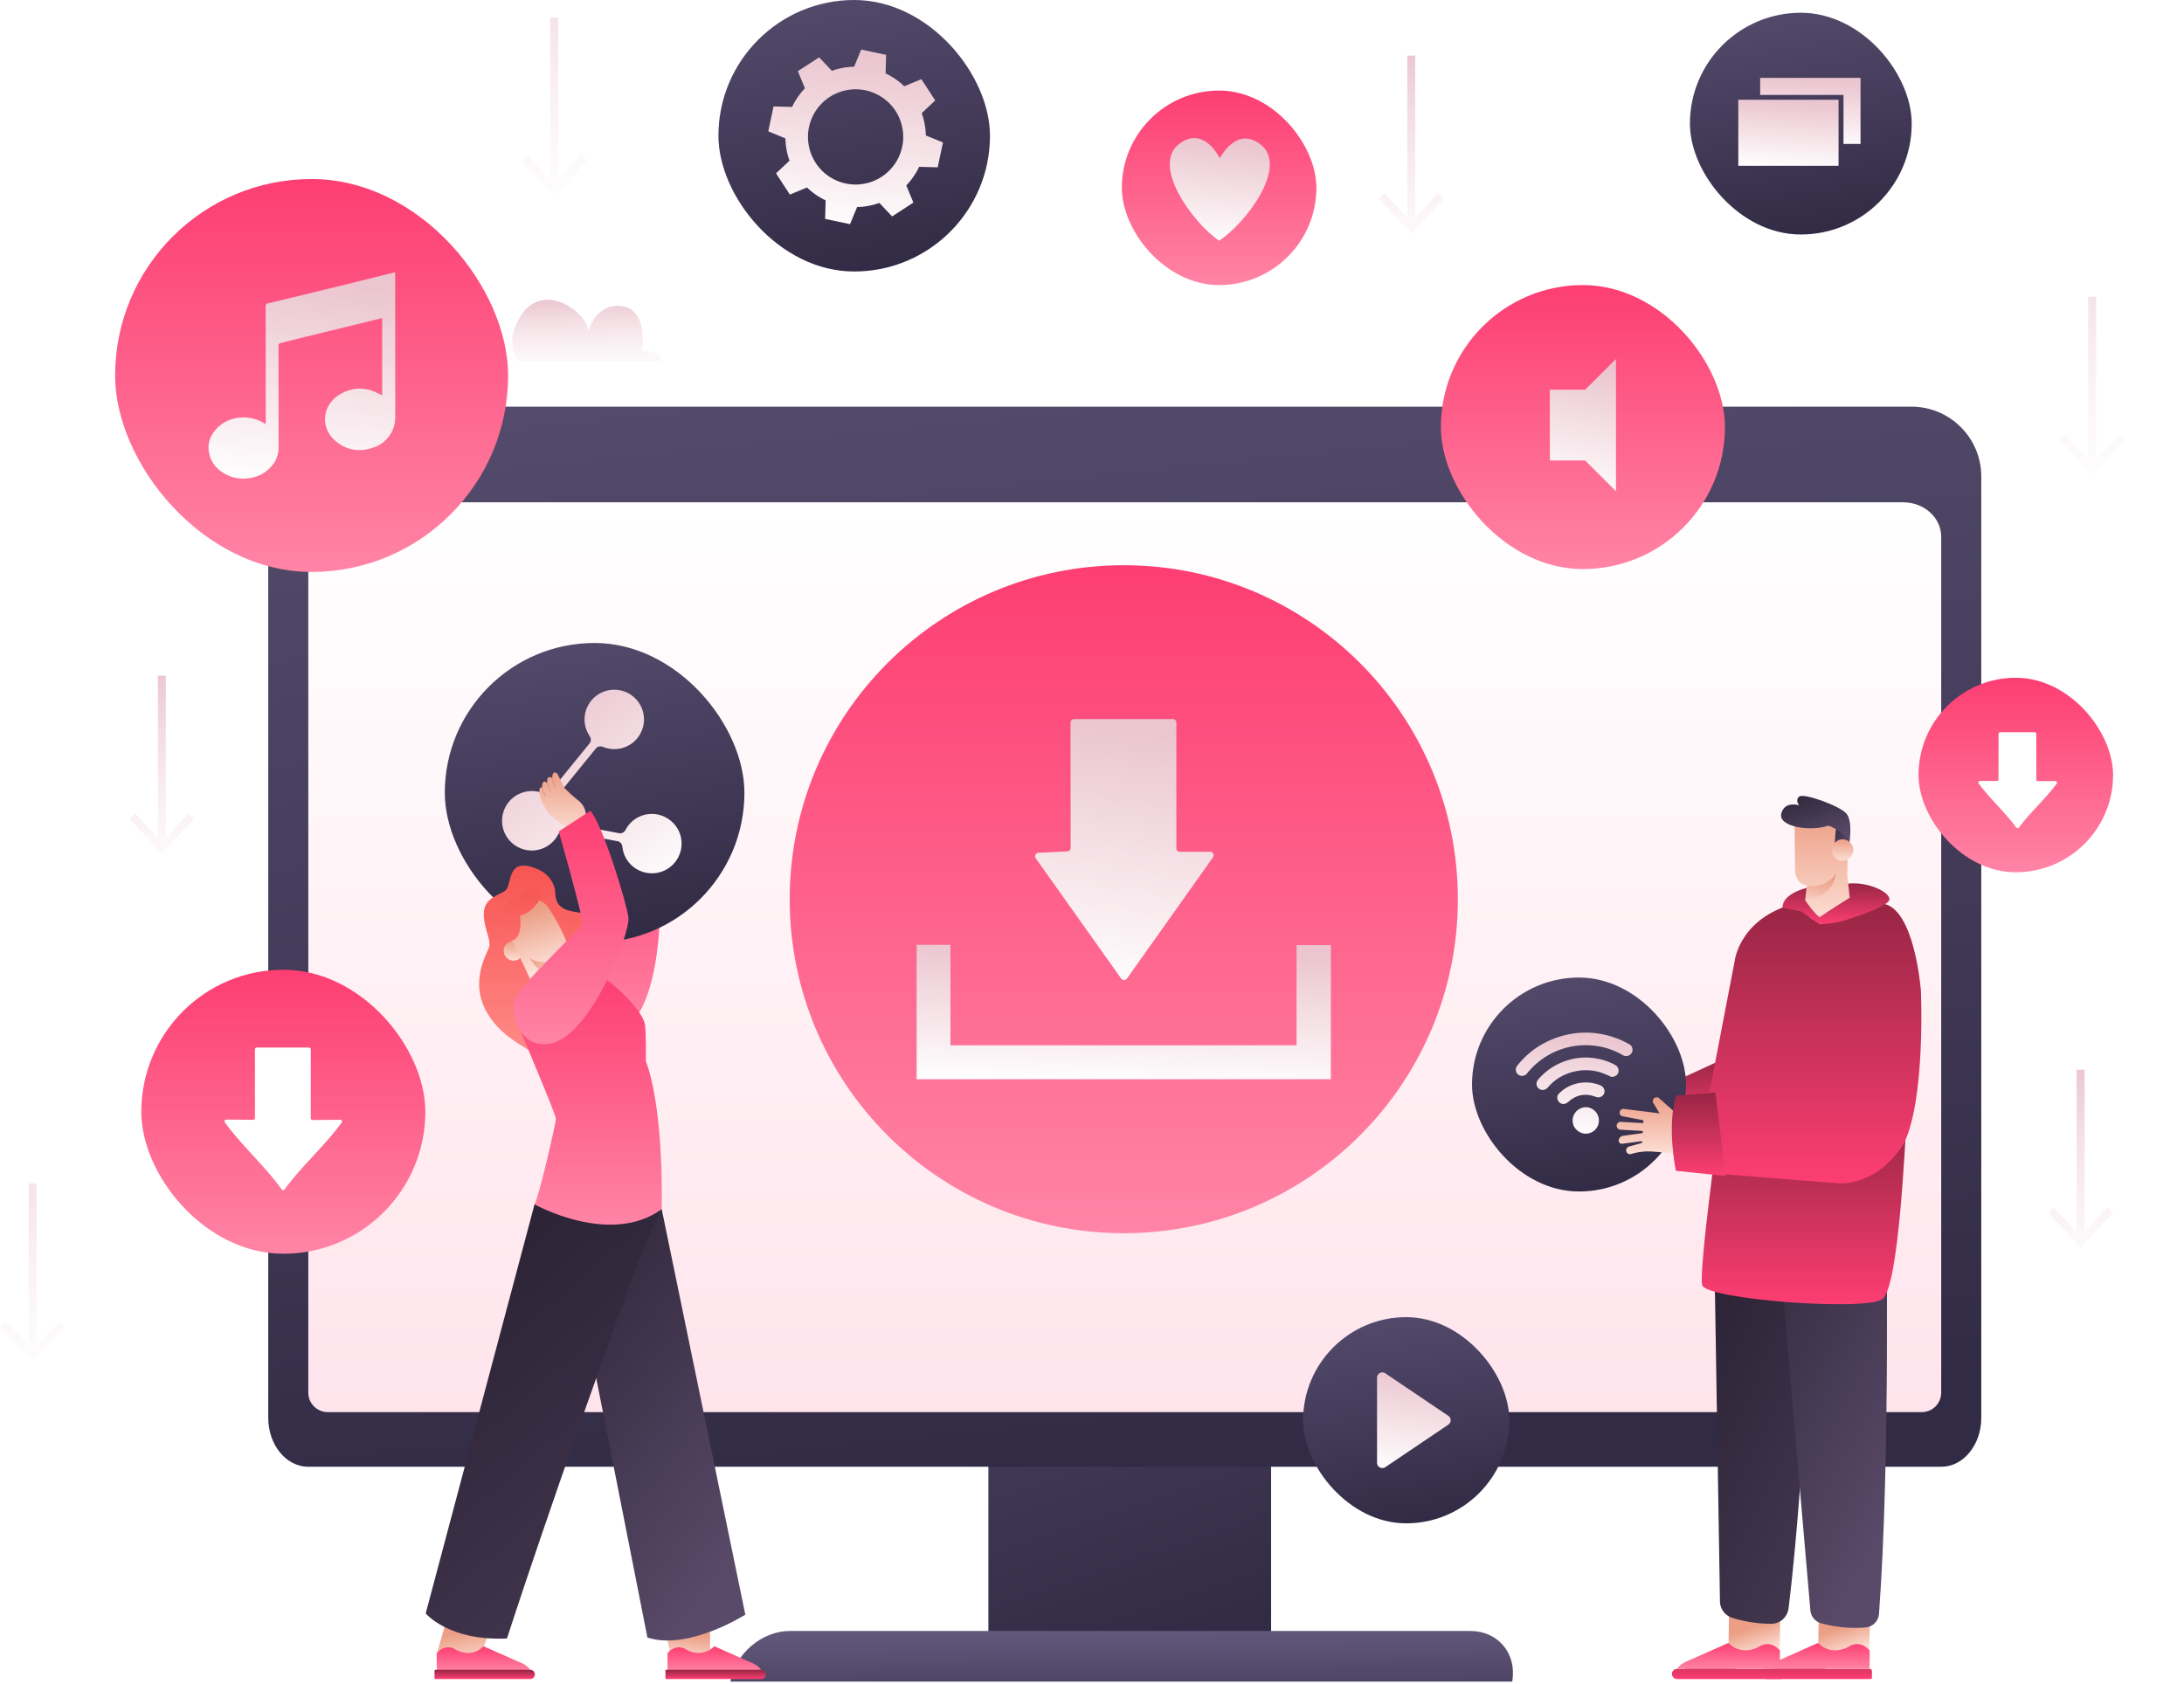 <svg xmlns="http://www.w3.org/2000/svg" xmlns:xlink="http://www.w3.org/1999/xlink" width="664" height="512" fill="none" xmlns:v="https://vecta.io/nano"><path d="M386.45 326.122H300.496V506.196H386.45V326.122Z" fill="url(#B)"/><path fill-rule="evenodd" d="M602.368 144.892v267.457 16.833 1.936c0 8.214-5.434 14.897-12.15 14.897H93.703c-6.715 0-12.15-6.652-12.15-14.897v-1.936-16.833-267.457c0-11.742 9.526-21.236 21.238-21.236H581.13c11.743 0 21.238 9.525 21.238 21.236z" fill="url(#C)"/><g filter="url(#A)"><path d="M584.252 411.069c3.277 0 5.934-2.657 5.934-5.934V144.892c0-5.808-5.185-10.493-11.588-10.493H105.32c-6.403 0-11.588 4.685-11.588 10.493v260.243c0 3.277 2.657 5.934 5.934 5.934h484.586z" fill="url(#D)"/></g><path d="M459.758 511.349c1.468-8.526-4.248-15.396-12.775-15.396H240.125c-8.527 0-16.585 6.902-18.053 15.396h237.686z" fill="url(#E)"/><path d="M155.726 104.48c.094 2.062.812 3.904 1.937 5.403h43.008c.156-.874-.125-1.811-.999-2.373-1.874-1.218-4.436-.5-4.436-.5s2.062-12.773-6.09-13.897-10.245 7.682-10.245 7.682c-.25-5.777-14.023-15.99-20.864-4.247-1.811 3.029-2.404 5.684-2.311 7.932z" fill="url(#F)"/><path d="M341.661 374.998c56.096 0 101.57-45.471 101.57-101.561s-45.474-101.562-101.57-101.562S240.09 217.346 240.09 273.437s45.475 101.561 101.571 101.561z" fill="url(#G)"/><path d="M325.478 219.738a1.08 1.08 0 0 1 1.079-1.079h30.012a1.08 1.08 0 0 1 1.079 1.079v38.191a1.08 1.08 0 0 0 1.079 1.079h9.166a1.08 1.08 0 0 1 .88 1.705l-26.144 36.842a1.08 1.08 0 0 1-1.76.002l-25.966-36.541a1.08 1.08 0 0 1 .825-1.701l8.75-.415a1.08 1.08 0 0 0 1.029-1.08l-.029-38.082z" fill="url(#H)"/><path d="M288.965 317.846H394.19v-30.449h10.432v40.786H278.689v-40.88h10.276v30.543z" fill="url(#I)"/><rect x="34.998" y="54.44" width="119.48" height="119.48" rx="59.74" fill="url(#J)"/><rect x="438.074" y="86.685" width="86.357" height="86.357" rx="43.178" fill="url(#K)"/><rect x="341.072" y="27.537" width="59.148" height="59.148" rx="29.574" fill="url(#L)"/><path d="M170.752 248.796s13.305 22.486 13.462 23.985c.156 1.468-9.933 24.235-9.933 28.95-.031 4.154 3.53 16.99 15.492 10.837 11.306-5.84 11.962-40.662 9.995-44.94s-14.118-22.08-18.49-24.391l-10.526 5.559z" fill="url(#M)"/><rect x="135.234" y="195.518" width="91.089" height="91.089" rx="45.544" fill="url(#N)"/><path d="M190.335 227.059c4.591-1.967 6.684-7.307 4.716-11.867-1.968-4.591-7.309-6.683-11.869-4.716-4.591 1.968-6.684 7.308-4.716 11.868.222.529.5 1.03.818 1.498.452.664.493 1.555-.014 2.178l-11.999 14.746c-.511.628-1.403.766-2.152.458a8.98 8.98 0 0 0-7.017.077c-4.591 1.967-6.684 7.307-4.716 11.867 1.967 4.591 7.308 6.683 11.868 4.716 1.971-.859 3.492-2.331 4.415-4.103.374-.718 1.145-1.188 1.941-1.037l16.188 3.067c.792.15 1.337.863 1.42 1.665.091.884.312 1.768.679 2.625 1.968 4.591 7.309 6.683 11.869 4.716 4.591-1.968 6.684-7.308 4.716-11.868a9.06 9.06 0 0 0-11.868-4.715 9.02 9.02 0 0 0-4.415 4.102c-.374.718-1.145 1.188-1.941 1.037l-16.188-3.066c-.792-.15-1.337-.864-1.42-1.665-.091-.885-.312-1.769-.679-2.626-.222-.529-.5-1.03-.819-1.498-.451-.664-.492-1.555.014-2.178l12.013-14.763c.505-.621 1.384-.764 2.126-.464 2.187.883 4.706.938 7.03-.054z" fill="url(#O)"/><path d="M168.823 271.906s.406-6.121-7.246-8.307c-7.621-2.186-5.872 5.653-7.933 7.183-2.062 1.561-6.591 2.249-6.559 7.183s2.561 7.932 1.468 10.431c-1.812 4.153-6.622 13.491 2.529 23.641 5.997 6.684 19.396 12.024 19.396 12.024s11.744-25.765 10.838-34.666 1.218-10.337-3.748-11.617c-3.029-.75-8.433-.344-8.745-5.872z" fill="url(#P)"/><path d="M158.885 287.802c.718 1.5.062 3.311-1.437 4.029s-3.311.063-4.029-1.436-.063-3.311 1.437-4.029c1.53-.718 3.31-.094 4.029 1.436z" fill="url(#Q)"/><path fill-rule="evenodd" d="M157.855 274.03c5.841-2.186 8.652 1.624 8.652 1.624l-.002.001c.067.1 6.742 10.134 6.059 13.397 0 0-.281 1.717-2.405 2.748l3.217 6.808-9.62 4.529-10.557-22.33.031-.012c-.063-.257-1.043-4.643 4.625-6.765z" fill="url(#R)"/><path d="M164.848 272.063s-1.874 5.09-6.778 6.433c0 0 1.093 6.277-2.311 7.558-3.405 1.311-5.247-7.246-5.247-7.246l5.341-5.59 6.715-3.654 2.28 2.499z" fill="url(#S)"/><path d="M208.771 406.728s5.56 30.418 6.278 50.593.875 47.251.875 47.251h-11.775l-11.338-53.934c-2.498-8.932-9.807-51.499-9.807-51.499l25.767 7.589z" fill="url(#T)"/><path d="M201.175 367.69l25.424 123.297s-17.303 11.024-29.765 6.964l-22.613-114.615 26.954-15.646z" fill="url(#U)"/><path d="M156.012 400.95s-6.465 36.415-10.182 50.218-10.089 42.973-11.4 47.377h12.274l13.587-29.169c6.153-13.148 20.614-45.846 22.582-59.869 1.999-14.022-28.079-8.338-26.861-8.557z" fill="#fe9f73"/><path d="M145.077 505.478l-12.212-2.779 3.842-13.461 20.645-13.522-12.275 29.762z" fill="url(#V)"/><use xlink:href="#AQ" fill="url(#W)"/><use xlink:href="#AR" fill="url(#X)"/><use xlink:href="#AQ" x="70.166" fill="url(#W)"/><use xlink:href="#AR" x="70.207" fill="url(#X)"/><path d="M162.506 366.253L129.43 490.612s6.965 8.464 24.705 7.62c0 0 13.837-43.097 39.948-114.802 2.311-6.309 7.09-15.709 7.09-15.709s-35.794-6.152-38.667-1.468z" fill="url(#Y)"/><path d="M158.85 302.137s-2.936 4.966-1.749 8.339c1.156 3.373 11.9 28.263 11.9 29.731s-5.247 24.11-6.497 26.015c0 0 23.019 12.867 38.667 1.468 0 0 .875-29.544-4.81-45.034 0 0 .094-8.183-.25-10.931-.687-5.309-13.211-16.115-16.272-16.271-3.092-.125-17.616 2.748-20.989 6.683z" fill="url(#Z)"/><path d="M171.508 239.395c.281.562 3.123 3.092 4.248 3.966 2.998 2.218 3.217 6.59.5 9.12l-1.406 1.311-7.558-5.902c-.906-.812-3.03-4.591-3.217-6.215-.375-2.967.749-2.092.749-2.092-.094-3.092 1.562-1.468 1.562-1.468-.313-2.78 1.53-1.531 1.53-1.531-.031-1.53.5-1.749.937-1.655a1.02 1.02 0 0 1 .719.562l1.936 3.904z" fill="url(#a)"/><path d="M168.705 239.458c.031.031.124.062.156.031.062-.031.093-.125.062-.187-.5-1.031-.906-2.78-.937-2.78-.031-.094-.094-.125-.187-.094a.13.13 0 0 0-.094.188c.031.062.437 1.78.937 2.842.031-.032.031-.032.063 0zm-1.372 1.281c.063.062.125.062.188.031s.093-.125.031-.219c-.75-1.155-1.062-2.498-1.093-2.529-.031-.094-.094-.125-.188-.125-.093.031-.125.093-.125.187.094.094.407 1.437 1.187 2.655 0-.031 0 0 0 0zm-1.714 1.217c.031.063.125.063.187.031s.094-.125.063-.187a7.77 7.77 0 0 1-.875-2.28c0-.094-.094-.125-.187-.125s-.125.094-.125.188c.031.031.281 1.28.937 2.373z" fill="#d79885"/><path d="M169.877 252.824s7.527 26.515 7.215 27.983c-.281 1.468-19.115 18.644-20.552 23.142-1.249 3.966 1.062 14.896 10.495 13.429 12.587-1.937 24.611-33.729 24.018-38.383-.593-4.684-8.058-28.919-11.588-32.417l-9.588 6.246z" fill="url(#b)"/><path d="M161.009 291.331c-.062-.124 2.062 1.749 5.091 1.062l-2.342 2.436c0 .031-2.249-2.498-2.749-3.498z" fill="url(#c)"/><path opacity=".5" d="M158.635 48.828l9.901 10.65 9.901-10.65-1.781-1.655-6.902 7.433V5.324h-2.436v49.281l-6.903-7.433-1.78 1.655z" fill="url(#d)"/><path d="M622.668 368.752l9.901 10.68 9.901-10.68-1.78-1.624-6.903 7.432v-49.281h-2.436v49.281l-6.903-7.432-1.78 1.624z" fill="url(#e)"/><path opacity=".5" d="M626.168 133.706l9.932 10.65 9.901-10.65-1.78-1.655-6.934 7.464V90.234h-2.405v49.25l-6.934-7.433-1.78 1.655z" fill="url(#f)"/><path opacity=".5" d="M0 403.417l9.932 10.65 9.901-10.65-1.78-1.655-6.934 7.433v-49.282H8.714v49.282l-6.934-7.433L0 403.417z" fill="url(#g)"/><path d="M39.322 248.921l9.901 10.649 9.901-10.649-1.78-1.655-6.934 7.464v-49.282h-2.405v49.25l-6.934-7.432-1.749 1.655z" fill="url(#h)"/><path d="M419.146 60.394l9.933 10.649 9.901-10.649-1.781-1.655-6.933 7.433V16.89h-2.405v49.281l-6.934-7.433-1.781 1.655z" fill="url(#i)"/><path d="M491.306 109.161l-9.374 9.357h-10.737v21.507h10.737l9.374 9.357v-40.221z" fill="url(#j)"/><rect x="396.18" y="400.524" width="62.697" height="62.697" rx="31.349" fill="url(#k)"/><path d="M440.33 430.531a1.62 1.62 0 0 1 0 2.683l-19.148 12.925a1.62 1.62 0 0 1-2.524-1.341v-25.85a1.62 1.62 0 0 1 2.524-1.342l19.148 12.925z" fill="url(#l)"/><path d="M370.865 48.141c-.968-1.905-5.403-9.369-12.119-4.56-9.057 6.434 3.842 24.141 11.9 29.606 8.152-5.309 21.364-22.767 12.431-29.388-6.621-4.934-11.181 2.467-12.212 4.341z" fill="url(#m)"/><path d="M80.803 128.944v-1.116l-.027-34.69c0-.558.16-.77.721-.903l11.156-2.683 15.533-3.798 11.369-2.816c.16-.053.347-.053.587-.106v.691l.027 43.27c.027 4.223-2.562 7.863-6.485 9.244-4.351 1.567-8.434.956-11.903-2.125-4.404-3.905-3.817-10.492 1.12-13.733 2.856-1.886 6.005-2.444 9.341-1.647 1.201.292 2.296.93 3.443 1.435.16.079.294.159.507.265V96.724l-2.508.611-23.78 5.818-4.564 1.142c-.534.133-.667.345-.667.876l.027 30.52c0 1.939-.4 3.799-1.575 5.366-1.842 2.47-4.324 3.958-7.419 4.356-2.269.292-4.484.053-6.565-.929-2.989-1.435-5.071-3.666-5.631-7.013-.48-2.789.48-5.18 2.402-7.198 3.229-3.374 8.407-4.303 12.971-2.338.614.292 1.228.638 1.922 1.01z" fill="url(#n)"/><rect x="218.424" width="82.557" height="82.557" rx="41.279" fill="url(#o)"/><path d="M281.48 41.184c-.05-2.355-.476-4.635-1.253-6.764l4.109-3.883-2.104-3.232-2.105-3.232-5.211 2.154c-1.654-1.578-3.558-2.906-5.663-3.908l.151-5.637-3.783-.802-3.784-.802-2.154 5.211c-2.355.05-4.635.476-6.765 1.253l-3.883-4.108-3.232 2.104-3.232 2.104 2.154 5.211a21.74 21.74 0 0 0-3.908 5.662l-5.637-.15-.802 3.783-.802 3.783 5.211 2.154c.051 2.355.476 4.635 1.253 6.764l-4.109 3.858 2.105 3.232 2.104 3.232 5.212-2.154a21.72 21.72 0 0 0 5.662 3.908l-.15 5.637 3.783.802 3.783.802 2.155-5.211a21.02 21.02 0 0 0 6.764-1.253l3.884 4.108 3.232-2.104 3.232-2.104-2.155-5.211a21.77 21.77 0 0 0 3.909-5.662l5.637.15.801-3.783.802-3.783-5.211-2.129zm-17.413 14.38c-7.691 2.18-15.709-2.305-17.863-9.996-2.18-7.691 2.304-15.707 9.996-17.862 7.692-2.18 15.709 2.305 17.864 9.996s-2.305 15.682-9.997 17.862z" fill="url(#p)"/><rect x="583.289" y="206.095" width="59.148" height="59.148" rx="29.574" fill="url(#q)"/><path d="M607.608 223.196a.54.54 0 0 1 .54-.539h10.413a.54.54 0 0 1 .539.539v13.809c0 .298.24.539.538.538l5.21-.052c.434-.003.688.481.43.831-3.339 4.539-8.184 8.843-11.414 13.27a.56.56 0 0 1-.905-.001c-3.217-4.447-8.078-8.831-11.372-13.323-.249-.339-.019-.804.402-.808 1.534-.014 3.764.053 5.102.039.29-.003.517-.241.517-.531v-13.772z" fill="#fff"/><rect x="42.963" y="294.887" width="86.357" height="86.357" rx="43.178" fill="url(#r)"/><path d="M77.517 319.086a.54.54 0 0 1 .539-.54h15.885a.54.54 0 0 1 .539.54v20.955c0 .298.24.54.538.538l8.437-.08c.434-.003.688.481.435.834-5.01 6.969-12.499 13.552-17.358 20.34-.22.308-.682.307-.901-.001-4.832-6.808-12.337-13.513-17.275-20.393-.245-.342-.014-.809.407-.817 2.346-.043 6.169.084 8.236.047.29-.005.516-.243.516-.532v-20.891z" fill="#fff"/><path d="M525.707 489.27l15.523 1.936-.219 14.71-15.585-.219.281-16.427z" fill="url(#s)"/><path d="M509.872 510.569c-.968 0-1.718-.875-1.531-1.843.157-.749.812-1.249 1.562-1.249h2.186l10.089-5.996 5.497 5.996h13.586c.344 0 .625.281.625.624v2.062c0 .218-.187.406-.406.406h-31.608z" fill="url(#t)"/><path d="M513.91 504.729l11.525-5.122c4.654 4.528 9.932.781 9.932.781 3.498-1.562 5.778 1.499 5.778 1.499v5.59h-31.264c.874-1.686 4.029-2.748 4.029-2.748z" fill="url(#u)"/><path d="M552.982 489.27l15.523 1.936-.218 14.71-15.586-.219.281-16.427z" fill="url(#v)"/><path d="M537.116 510.568c-.968 0-1.718-.874-1.53-1.842.156-.75.812-1.249 1.561-1.249h2.187l10.088-5.997 5.497 5.997h13.586c.344 0 .625.281.625.624v2.061c0 .219-.187.406-.406.406h-31.608z" fill="url(#w)"/><path d="M541.181 504.729l11.526-5.122c4.653 4.528 9.932.781 9.932.781 3.498-1.562 5.778 1.499 5.778 1.499v5.59h-31.265c.875-1.687 4.029-2.748 4.029-2.748z" fill="url(#x)"/><path d="M538.473 493.766c-2.998 0-7.152-.374-11.744-1.78-2.217-.687-3.779-2.717-3.81-5.028l-1.999-123.609c0-.313 0-.594.062-.906l.094-.625c.531-3.373 3.998-5.403 7.184-4.185l19.895 7.652a5.35 5.35 0 0 1 3.436 5.153c-.531 15.865-2.873 77.951-7.808 118.581-.344 2.749-2.624 4.779-5.31 4.747z" fill="url(#y)"/><path d="M567.116 494.891c-3.155.25-7.965.219-13.368-1.249-1.843-.5-3.186-2.061-3.342-3.966l-9.464-109.494-5.809-30.387 38.323 17.489s1.343 76.358-2.186 123.453c-.156 2.249-1.937 3.998-4.154 4.154z" fill="url(#z)"/><path d="M517.508 390.769c-1.124-4.404 5.466-51.686 5.466-51.686l56.563 3.935c-.343 3.06-2.155 48.313-7.246 52.029-5.06 3.717-53.627.125-54.783-4.278z" fill="url(#AA)"/><path d="M498.061 333.929l26.642-12.242-6.278 18.489-14.68 3.747-5.684-9.994z" fill="url(#AB)"/><path d="M548.942 274.061s16.835.031 23.238.687c9.963 1.031 11.837 26.577 11.837 26.577.594 16.99-.624 40.319-6.278 48.095-8.526 11.743-19.146 10.368-19.146 10.368l-49.036-3.841s-2.967-16.614.094-22.892l10.057-.874 7.715-40.1s1.592-13.835 20.051-17.739c-.749.375 1.468-.281 1.468-.281z" fill="url(#AC)"/><rect x="447.537" y="297.253" width="65.063" height="65.063" rx="32.532" fill="url(#AD)"/><path d="M562.386 275.498c-.344 1.624-2.655 4.872-6.965 4.903-1.375 0-2.562-.218-3.561-.531-2.061-.624-3.373-2.685-3.123-4.809l.656-5.778c-3.78-.499-3.655-4.84-3.655-4.84l-.125-13.429 15.461-3.436.624 14.741-.093 3.81s1.155 7.745.781 9.369z" fill="url(#AE)"/><path d="M549.406 269.283s5.872 1.124 8.745-3.748c0 0-.187 7.246-9.213 7.995l.468-4.247z" fill="url(#AF)"/><path d="M558.74 249.827c.718-1.281 3.56 6.214 3.56 6.214l-3.873.844-.687.718c0 .031.281-6.496 1-7.776z" fill="url(#AG)"/><path d="M556.959 258.508a3.29 3.29 0 0 1 3.217-3.279 3.29 3.29 0 0 1 3.279 3.217c0 1.78-1.436 3.248-3.217 3.279-1.811.031-3.279-1.405-3.279-3.217z" fill="url(#AH)"/><path d="M546.989 242.237c1.343-1.186 12.462 2.842 14.399 5.185s.905 8.651.905 8.651c-2.623-3.936-6.434-4.997-6.434-4.997-5.684 1.905-15.273.281-14.305-3.654.969-3.967 5.435-2.561 5.435-2.561s-1.312-1.468 0-2.624z" fill="url(#AI)"/><path d="M574.19 274.061c-1.718 2.124-11.218 5.151-13.592 5.9-2.311.75-7.397 1.132-7.397 1.132-1.562-1.156-5.611-3.959-5.611-3.959l-5.657-1.132c-.094-4.309 7.333-6.001 7.333-6.001l-.438 3.748s2.593 3.904 4.373 5.153c3.529-2.436 9.151-5.902 9.151-5.902l-.437-4.31c6.59-.718 13.993 3.279 12.275 5.371z" fill="url(#AJ)"/><path d="M492.421 338.24c.094-.687.719-1.156 1.406-1.031l10.713 1.343-1.749-2.936c-.437-.499-.375-1.249.094-1.655.499-.437 1.249-.375 1.655.094l5.684 5.059c.281.312.25 1.156.032 1.843.125 6.964 1.218 8.057 1.093 9.931l-1.468-.125-7.09-.562a18.2 18.2 0 0 0-6.372.562l-.531.156a1.16 1.16 0 0 1-1.468-.906c-.125-.624.281-1.218.875-1.374l3.779-1.062c.125-.031.187-.124.219-.249 0-.188-.156-.313-.313-.313l-5.715.781a.95.95 0 0 1-1.125-1.03 1.53 1.53 0 0 1 1.25-1.375l5.84-.812c.125-.031.25-.125.25-.281v-.093c0-.157-.125-.281-.281-.313l-6.528-.374c-.624-.032-1.155-.531-1.155-1.187a1.18 1.18 0 0 1 1.249-1.187l6.559.375c.156 0 .281-.125.312-.281l.032-.313c0-.156-.094-.281-.219-.312l-5.997-1.155c-.656-.032-1.093-.594-1.031-1.218z" fill="url(#AK)"/><path d="M509.622 333.118l11.9-.906 3.155 25.39-15.148-1.592c-2.874-15.178.093-22.892.093-22.892z" fill="url(#AL)"/><path fill-rule="evenodd" d="M495.416 317.592a25.14 25.14 0 0 0-3.311-1.624c-4.841-1.936-9.807-2.435-14.773-1.53-3.842.75-7.246 2.155-10.37 4.279-2.155 1.499-4.06 3.279-5.684 5.34-.656.843-.531 2.03.281 2.686.843.656 1.999.531 2.686-.312l.145-.18h0c.11-.139.225-.284.355-.414 2.498-2.904 5.528-5.09 9.089-6.464 3.716-1.437 7.558-1.874 11.525-1.312 2.842.406 5.528 1.343 7.995 2.779.656.375 1.344.406 1.999.032.625-.375 1-.906.969-1.624.031-.719-.25-1.281-.906-1.656zm-15.555 11.774c2.467-.437 4.685-.187 6.808.719.937.406 1.406 1.53 1.031 2.436-.468.999-1.499 1.405-2.499 1.03-3.092-1.187-5.871-.718-8.339 1.468-.906.781-1.78.906-2.623.312-.875-.655-1.062-1.998-.282-2.779a11.14 11.14 0 0 1 4.717-2.873c.357-.119.715-.202.975-.263l.212-.05zm-1.591 12.461c-.594-2.217.687-4.434 2.967-5.028 1.999-.531 4.185.781 4.747 2.873a4.02 4.02 0 0 1-2.998 4.966c-1.905.5-4.185-.843-4.716-2.811zm6.809-19.987c1.562.218 3.061.624 4.498 1.28.593.219 1.155.5 1.718.875.812.499 1.062 1.717.531 2.561-.594.905-1.874 1.124-2.468.655l-.698-.303c-.791-.349-1.58-.697-2.425-.914-2.717-.75-5.466-.75-8.215 0-2.935.811-5.434 2.342-7.402 4.653-.843.999-2.124.968-2.811.343-.843-.78-.906-1.905-.062-2.842 1.905-2.155 4.154-3.841 6.777-4.965 3.311-1.437 6.715-1.905 10.276-1.406.094 0 .187.032.281.063z" fill="url(#AM)"/><rect x="513.787" y="3.877" width="67.429" height="67.429" rx="33.715" fill="url(#AN)"/><path d="M558.976 30.335h-30.484v20.081h30.484V30.335z" fill="url(#AO)"/><path d="M535.145 23.683v5.184h25.33v14.897h5.184V23.683h-30.514z" fill="url(#AP)"/><defs><filter id="A" x="20.367" y="79.375" width="643.185" height="423.401" filterUnits="userSpaceOnUse" color-interpolation-filters="sRGB"><feFlood flood-opacity="0" result="A"/><feColorMatrix in="SourceAlpha" values="0 0 0 0 0 0 0 0 0 0 0 0 0 0 0 0 0 0 127 0" result="B"/><feOffset dy="18.341"/><feGaussianBlur stdDeviation="36.683"/><feComposite in2="B" operator="out"/><feColorMatrix values="0 0 0 0 0.746 0 0 0 0 0.168 0 0 0 0 0.255 0 0 0 0.26 0"/><feBlend in2="A"/><feBlend in="SourceGraphic"/></filter><linearGradient id="B" x1="343.392" y1="133.541" x2="455.968" y2="468.374" xlink:href="#AS"><stop stop-color="#756a92"/><stop offset="1" stop-color="#322b45"/></linearGradient><linearGradient id="C" x1="341.467" y1="-221.093" x2="407.09" y2="439.546" xlink:href="#AS"><stop stop-color="#756a92"/><stop offset="1" stop-color="#322b45"/></linearGradient><linearGradient id="D" x1="93.732" y1="134.399" x2="93.732" y2="410.793" xlink:href="#AS"><stop stop-color="#fff"/><stop offset="1" stop-color="#ffe4ec"/></linearGradient><linearGradient id="E" x1="340.805" y1="479.487" x2="341.262" y2="536.211" xlink:href="#AS"><stop stop-color="#756a92"/><stop offset="1" stop-color="#322b45"/></linearGradient><linearGradient id="F" x1="171.982" y1="120.816" x2="171.293" y2="90.833" xlink:href="#AS"><stop offset=".051" stop-color="#fff" stop-opacity="0"/><stop offset="1" stop-color="#ebc5cf"/></linearGradient><linearGradient id="G" x1="240.09" y1="171.875" x2="240.09" y2="374.796" xlink:href="#AS"><stop stop-color="#fd3e72"/><stop offset="1" stop-color="#ff84a5"/></linearGradient><linearGradient id="H" x1="313.766" y1="298.796" x2="325.888" y2="218.157" xlink:href="#AS"><stop stop-color="#fff"/><stop offset="1" stop-color="#ebc5cf"/></linearGradient><linearGradient id="I" x1="278.689" y1="328.183" x2="280.128" y2="286.166" xlink:href="#AS"><stop stop-color="#fff"/><stop offset="1" stop-color="#ebc5cf"/></linearGradient><linearGradient id="J" x1="34.998" y1="54.44" x2="34.998" y2="173.801" xlink:href="#AS"><stop stop-color="#fd3e72"/><stop offset="1" stop-color="#ff84a5"/></linearGradient><linearGradient id="K" x1="438.074" y1="86.685" x2="438.074" y2="172.956" xlink:href="#AS"><stop stop-color="#fd3e72"/><stop offset="1" stop-color="#ff84a5"/></linearGradient><linearGradient id="L" x1="341.072" y1="27.537" x2="341.072" y2="86.626" xlink:href="#AS"><stop stop-color="#fd3e72"/><stop offset="1" stop-color="#ff84a5"/></linearGradient><linearGradient id="M" x1="170.752" y1="243.237" x2="170.752" y2="314.138" xlink:href="#AS"><stop stop-color="#fd3e72"/><stop offset="1" stop-color="#ff84a5"/></linearGradient><linearGradient id="N" x1="180.692" y1="98.103" x2="210.187" y2="281.887" xlink:href="#AS"><stop stop-color="#756a92"/><stop offset="1" stop-color="#322b45"/></linearGradient><linearGradient id="O" x1="201.751" y1="273.173" x2="158.781" y2="216.461" xlink:href="#AS"><stop stop-color="#fff"/><stop offset="1" stop-color="#ebc5cf"/></linearGradient><linearGradient id="P" x1="163.515" y1="263.217" x2="163.515" y2="324.061" xlink:href="#AS"><stop stop-color="#f75553"/><stop offset="1" stop-color="#ff8d8b"/></linearGradient><linearGradient id="Q" x1="152.768" y1="286.069" x2="152.768" y2="292.841" xlink:href="#AS"><stop stop-color="#ec9f86"/><stop offset="1" stop-color="#ffe6de"/></linearGradient><linearGradient id="R" x1="159.605" y1="277.699" x2="165.26" y2="296.363" xlink:href="#AS"><stop stop-color="#ec9f86"/><stop offset="1" stop-color="#ffe6de"/></linearGradient><linearGradient id="S" x1="157.68" y1="269.564" x2="158.28" y2="309.938" xlink:href="#AS"><stop stop-color="#f75553"/><stop offset="1" stop-color="#ff8d8b"/></linearGradient><linearGradient id="T" x1="209.944" y1="497.143" x2="208.813" y2="506.193" xlink:href="#AS"><stop stop-color="#ec9f86"/><stop offset="1" stop-color="#ffe6de"/></linearGradient><linearGradient id="U" x1="197.496" y1="328.601" x2="285.95" y2="398.56" xlink:href="#AS"><stop stop-color="#2c2335"/><stop offset="1" stop-color="#594a69"/></linearGradient><linearGradient id="V" x1="152.826" y1="493.75" x2="155.258" y2="505.26" xlink:href="#AS"><stop stop-color="#ec9f86"/><stop offset="1" stop-color="#ffe6de"/></linearGradient><linearGradient id="W" x1="132.781" y1="500.606" x2="132.781" y2="508.53" xlink:href="#AS"><stop stop-color="#fd3e72"/><stop offset="1" stop-color="#ff84a5"/></linearGradient><linearGradient id="X" x1="132.104" y1="507.757" x2="132.104" y2="510.568" xlink:href="#AS"><stop stop-color="#972544"/><stop offset="1" stop-color="#fd3e72"/></linearGradient><linearGradient id="Y" x1="165.301" y1="364.494" x2="310.884" y2="530.747" xlink:href="#AS"><stop stop-color="#2c2335"/><stop offset="1" stop-color="#594a69"/></linearGradient><linearGradient id="Z" x1="156.818" y1="295.45" x2="156.818" y2="372.325" xlink:href="#AS"><stop stop-color="#fd3e72"/><stop offset="1" stop-color="#ff84a5"/></linearGradient><linearGradient id="a" x1="163.158" y1="234.911" x2="163.158" y2="256.033" xlink:href="#AS"><stop stop-color="#ec9f86"/><stop offset="1" stop-color="#ffe6de"/></linearGradient><linearGradient id="b" x1="156.229" y1="246.578" x2="156.229" y2="317.442" xlink:href="#AS"><stop stop-color="#fd3e72"/><stop offset="1" stop-color="#ff84a5"/></linearGradient><linearGradient id="c" x1="160.706" y1="291.325" x2="171.48" y2="302.019" xlink:href="#AS"><stop stop-color="#ec9f86"/><stop offset="1" stop-color="#ffe6de"/></linearGradient><linearGradient id="d" x1="165.793" y1="91.074" x2="153.003" y2="6.302" xlink:href="#AS"><stop offset=".051" stop-color="#fff" stop-opacity="0"/><stop offset="1" stop-color="#ebc5cf"/></linearGradient><linearGradient id="e" x1="629.826" y1="411.028" x2="617.036" y2="326.257" xlink:href="#AS"><stop offset=".051" stop-color="#fff" stop-opacity="0"/><stop offset="1" stop-color="#ebc5cf"/></linearGradient><linearGradient id="f" x1="633.337" y1="175.934" x2="620.581" y2="91.203" xlink:href="#AS"><stop offset=".051" stop-color="#fff" stop-opacity="0"/><stop offset="1" stop-color="#ebc5cf"/></linearGradient><linearGradient id="g" x1="7.169" y1="445.663" x2="-5.601" y2="360.885" xlink:href="#AS"><stop offset=".051" stop-color="#fff" stop-opacity="0"/><stop offset="1" stop-color="#ebc5cf"/></linearGradient><linearGradient id="h" x1="46.48" y1="291.148" x2="33.705" y2="206.423" xlink:href="#AS"><stop offset=".051" stop-color="#fff" stop-opacity="0"/><stop offset="1" stop-color="#ebc5cf"/></linearGradient><linearGradient id="i" x1="426.316" y1="102.639" x2="413.545" y2="17.861" xlink:href="#AS"><stop offset=".051" stop-color="#fff" stop-opacity="0"/><stop offset="1" stop-color="#ebc5cf"/></linearGradient><linearGradient id="j" x1="471.195" y1="149.382" x2="479.553" y2="109.758" xlink:href="#AS"><stop stop-color="#fff"/><stop offset="1" stop-color="#ebc5cf"/></linearGradient><linearGradient id="k" x1="427.469" y1="333.472" x2="447.77" y2="459.973" xlink:href="#AS"><stop stop-color="#756a92"/><stop offset="1" stop-color="#322b45"/></linearGradient><linearGradient id="l" x1="418.658" y1="447.843" x2="423.245" y2="415.629" xlink:href="#AS"><stop stop-color="#fff"/><stop offset="1" stop-color="#ebc5cf"/></linearGradient><linearGradient id="m" x1="355.648" y1="73.188" x2="359.081" y2="41.459" xlink:href="#AS"><stop stop-color="#fff"/><stop offset="1" stop-color="#ebc5cf"/></linearGradient><linearGradient id="n" x1="63.387" y1="145.529" x2="70.799" y2="81.876" xlink:href="#AS"><stop stop-color="#fff"/><stop offset="1" stop-color="#ebc5cf"/></linearGradient><linearGradient id="o" x1="259.624" y1="-88.291" x2="286.356" y2="78.28" xlink:href="#AS"><stop stop-color="#756a92"/><stop offset="1" stop-color="#322b45"/></linearGradient><linearGradient id="p" x1="233.576" y1="68.165" x2="239.27" y2="14.14" xlink:href="#AS"><stop stop-color="#fff"/><stop offset="1" stop-color="#ebc5cf"/></linearGradient><linearGradient id="q" x1="583.289" y1="206.095" x2="583.289" y2="265.185" xlink:href="#AS"><stop stop-color="#fd3e72"/><stop offset="1" stop-color="#ff84a5"/></linearGradient><linearGradient id="r" x1="42.963" y1="294.887" x2="42.963" y2="381.158" xlink:href="#AS"><stop stop-color="#fd3e72"/><stop offset="1" stop-color="#ff84a5"/></linearGradient><linearGradient id="s" x1="537.875" y1="493.185" x2="540.763" y2="501.836" xlink:href="#AS"><stop stop-color="#ec9f86"/><stop offset="1" stop-color="#ffe6de"/></linearGradient><linearGradient id="t" x1="508.312" y1="501.481" x2="508.312" y2="510.569" xlink:href="#AS"><stop stop-color="#972544"/><stop offset="1" stop-color="#fd3e72"/></linearGradient><linearGradient id="u" x1="509.881" y1="499.607" x2="509.881" y2="507.469" xlink:href="#AS"><stop stop-color="#fd3e72"/><stop offset="1" stop-color="#ff84a5"/></linearGradient><linearGradient id="v" x1="565.151" y1="493.185" x2="568.038" y2="501.836" xlink:href="#AS"><stop stop-color="#ec9f86"/><stop offset="1" stop-color="#ffe6de"/></linearGradient><linearGradient id="w" x1="535.557" y1="501.48" x2="535.557" y2="510.568" xlink:href="#AS"><stop stop-color="#972544"/><stop offset="1" stop-color="#fd3e72"/></linearGradient><linearGradient id="x" x1="537.152" y1="499.607" x2="537.152" y2="507.469" xlink:href="#AS"><stop stop-color="#fd3e72"/><stop offset="1" stop-color="#ff84a5"/></linearGradient><linearGradient id="y" x1="536.256" y1="357.277" x2="652.942" y2="413.125" xlink:href="#AS"><stop stop-color="#2c2335"/><stop offset="1" stop-color="#594a69"/></linearGradient><linearGradient id="z" x1="552.274" y1="306.518" x2="635.21" y2="350.149" xlink:href="#AS"><stop stop-color="#2c2335"/><stop offset="1" stop-color="#594a69"/></linearGradient><linearGradient id="AA" x1="517.379" y1="339.083" x2="517.379" y2="396.595" xlink:href="#AS"><stop stop-color="#972544"/><stop offset="1" stop-color="#fd3e72"/></linearGradient><linearGradient id="AB" x1="498.061" y1="321.687" x2="498.061" y2="343.923" xlink:href="#AS"><stop stop-color="#972544"/><stop offset="1" stop-color="#fd3e72"/></linearGradient><linearGradient id="AC" x1="508.266" y1="274.061" x2="508.266" y2="359.838" xlink:href="#AS"><stop stop-color="#972544"/><stop offset="1" stop-color="#fd3e72"/></linearGradient><linearGradient id="AD" x1="480.007" y1="227.671" x2="501.075" y2="358.945" xlink:href="#AS"><stop stop-color="#756a92"/><stop offset="1" stop-color="#322b45"/></linearGradient><linearGradient id="AE" x1="544.614" y1="247.578" x2="544.614" y2="284.296" xlink:href="#AS"><stop stop-color="#ec9f86"/><stop offset="1" stop-color="#ffe6de"/></linearGradient><linearGradient id="AF" x1="548.391" y1="265.535" x2="545.911" y2="277.133" xlink:href="#AS"><stop stop-color="#ec9f86"/><stop offset="1" stop-color="#ffe6de"/></linearGradient><linearGradient id="AG" x1="559.767" y1="247.318" x2="565.211" y2="253.524" xlink:href="#AS"><stop stop-color="#2c2335"/><stop offset="1" stop-color="#594a69"/></linearGradient><linearGradient id="AH" x1="556.574" y1="255.229" x2="556.574" y2="262.496" xlink:href="#AS"><stop stop-color="#ec9f86"/><stop offset="1" stop-color="#ffe6de"/></linearGradient><linearGradient id="AI" x1="550.854" y1="237.836" x2="556.74" y2="255.329" xlink:href="#AS"><stop stop-color="#2c2335"/><stop offset="1" stop-color="#594a69"/></linearGradient><linearGradient id="AJ" x1="541.932" y1="268.605" x2="541.932" y2="281.093" xlink:href="#AS"><stop stop-color="#972544"/><stop offset="1" stop-color="#fd3e72"/></linearGradient><linearGradient id="AK" x1="490.338" y1="333.666" x2="490.338" y2="353.018" xlink:href="#AS"><stop stop-color="#ec9f86"/><stop offset="1" stop-color="#ffe6de"/></linearGradient><linearGradient id="AL" x1="508.275" y1="332.212" x2="508.275" y2="357.602" xlink:href="#AS"><stop stop-color="#972544"/><stop offset="1" stop-color="#fd3e72"/></linearGradient><linearGradient id="AM" x1="460.857" y1="344.743" x2="463.725" y2="313.372" xlink:href="#AS"><stop stop-color="#fff"/><stop offset="1" stop-color="#ebc5cf"/></linearGradient><linearGradient id="AN" x1="547.438" y1="-68.235" x2="569.271" y2="67.813" xlink:href="#AS"><stop stop-color="#756a92"/><stop offset="1" stop-color="#322b45"/></linearGradient><linearGradient id="AO" x1="528.492" y1="50.416" x2="529.921" y2="29.852" xlink:href="#AS"><stop stop-color="#fff"/><stop offset="1" stop-color="#ebc5cf"/></linearGradient><linearGradient id="AP" x1="535.145" y1="43.764" x2="536.572" y2="23.2" xlink:href="#AS"><stop stop-color="#fff"/><stop offset="1" stop-color="#ebc5cf"/></linearGradient><path id="AQ" d="M161.36 508.538h-28.579v-5.84s2.093-2.811 5.247-1.374c0 0 4.779 3.404 8.996-.718l10.494 4.653s3.842 1.28 3.842 3.279z"/><path id="AR" d="M132.353 510.568h28.86a1.4 1.4 0 1 0 0-2.811h-28.86c-.125 0-.249.094-.249.25v2.311c0 .156.124.25.249.25z"/><linearGradient id="AS" gradientUnits="userSpaceOnUse"/></defs></svg>